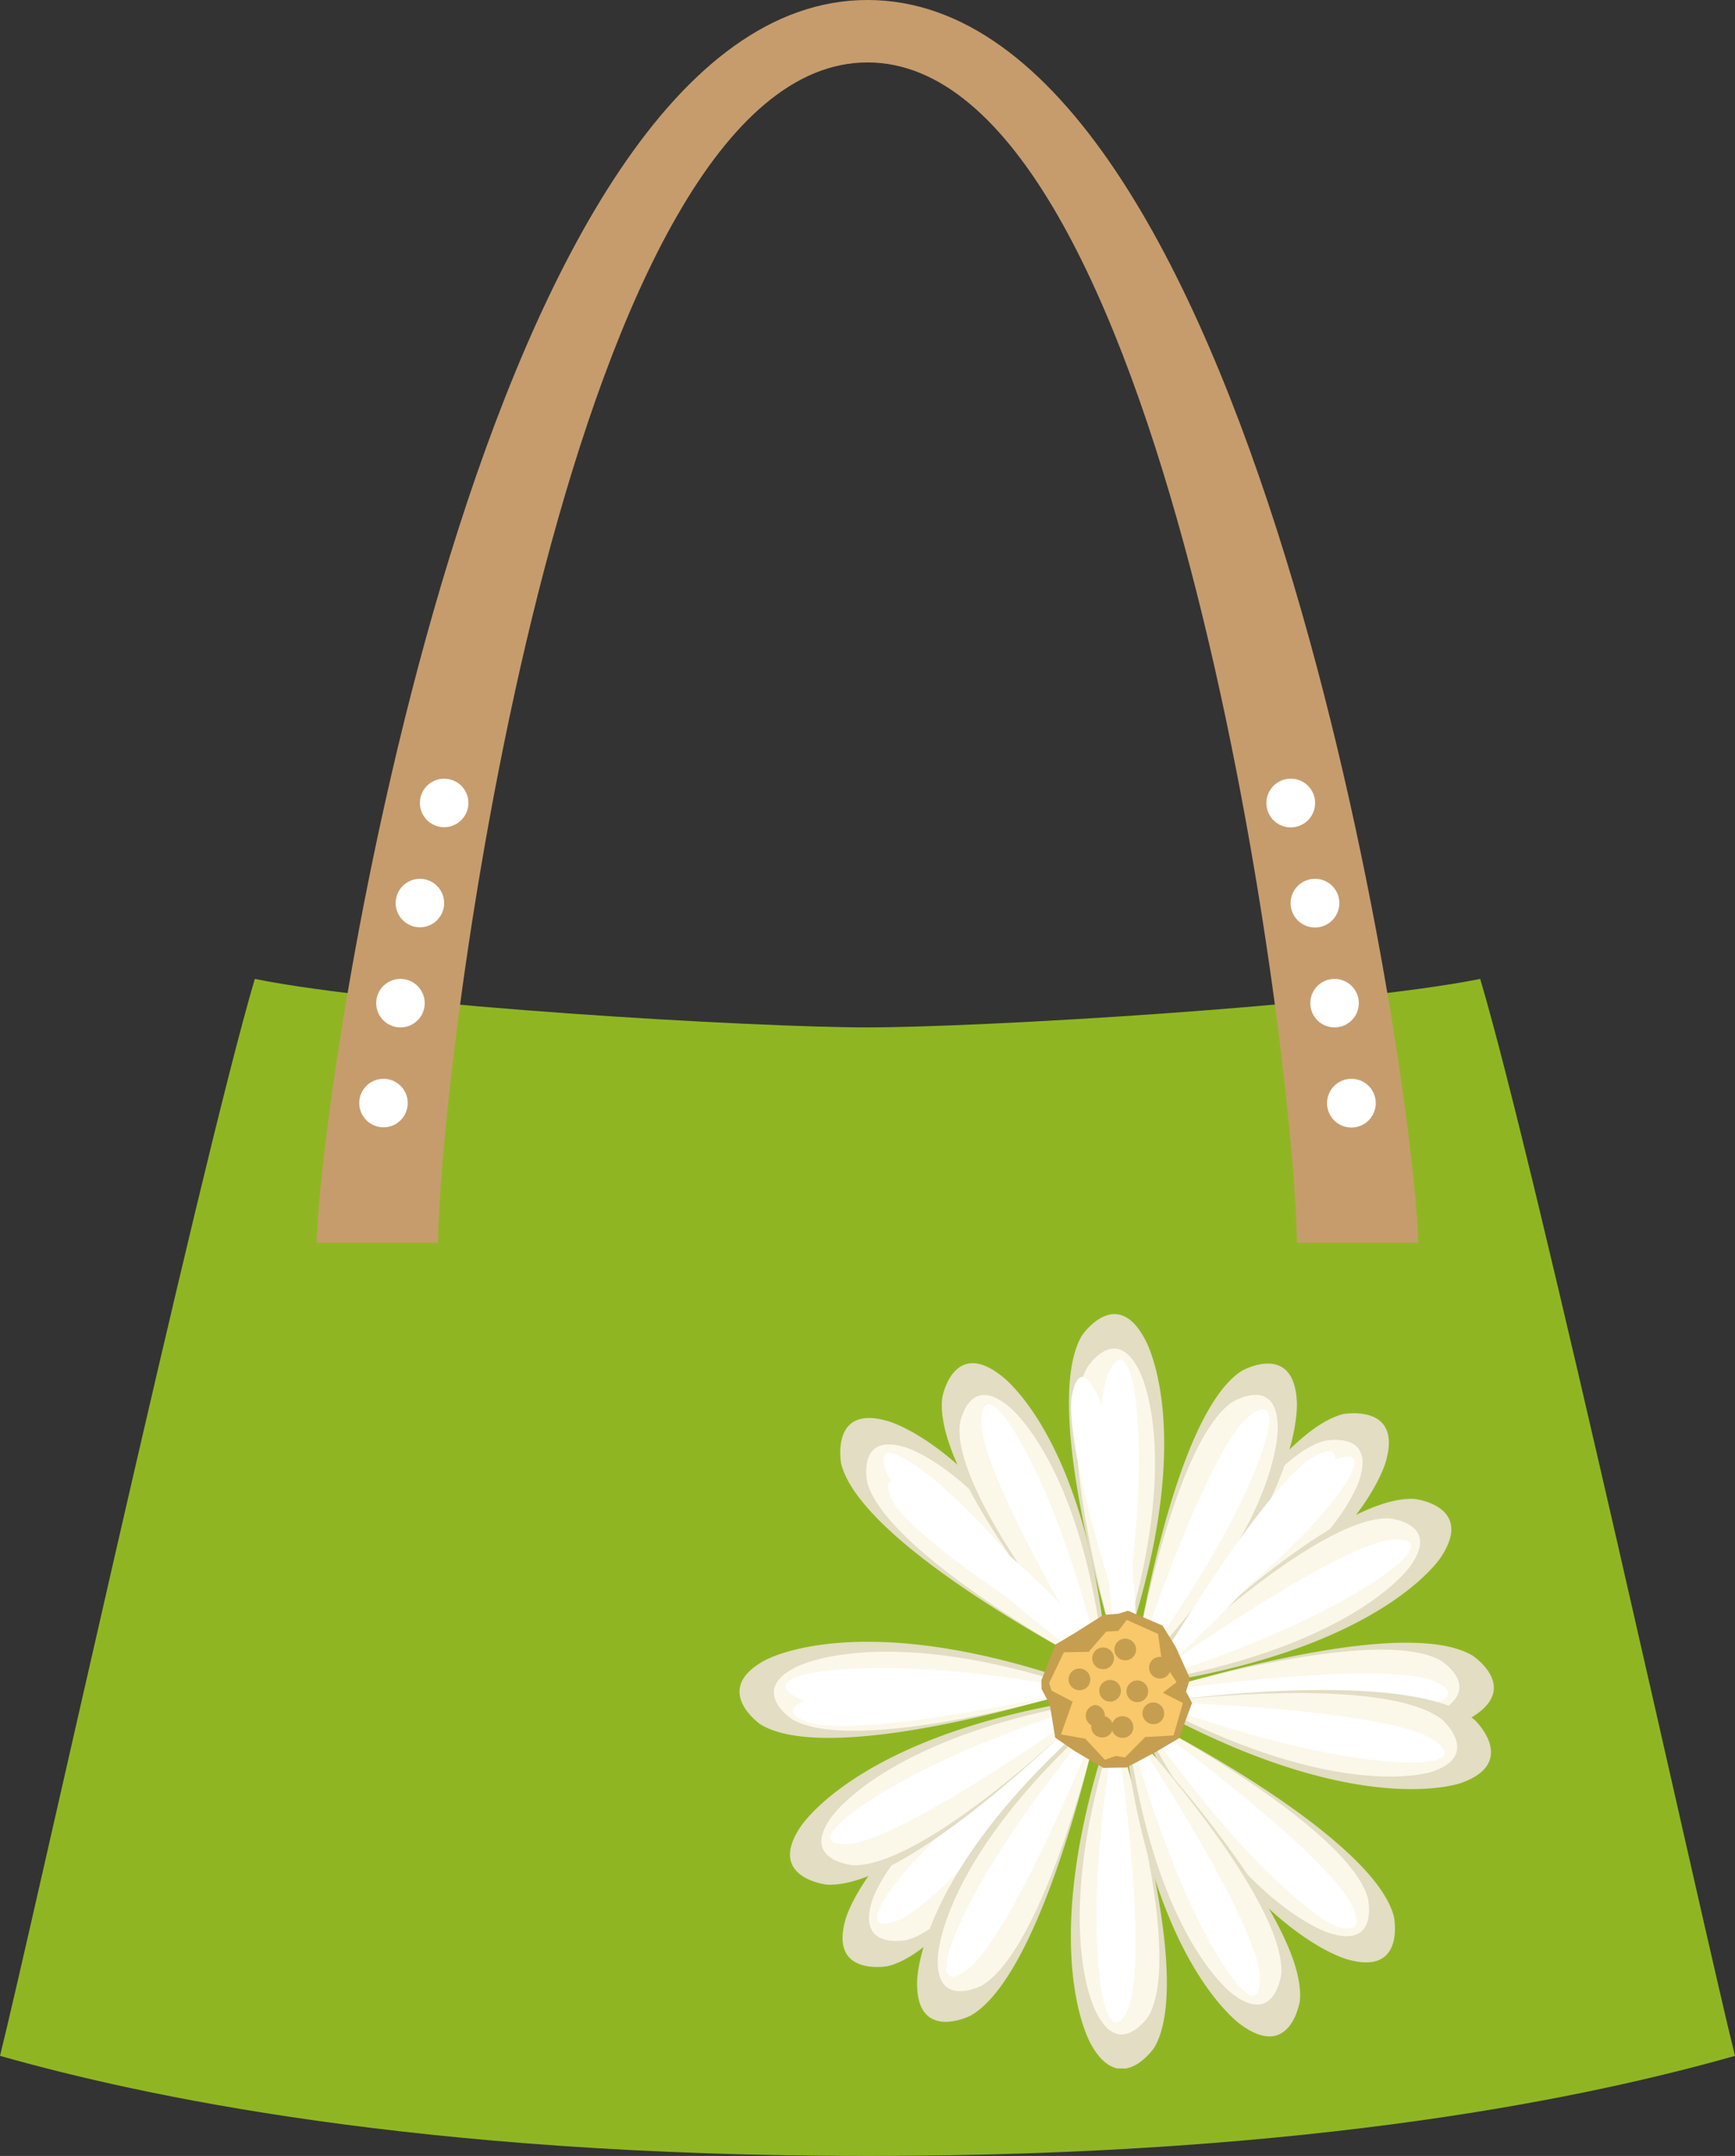 <svg xmlns="http://www.w3.org/2000/svg" xmlns:xlink="http://www.w3.org/1999/xlink" viewBox="0 0 166.76 207.18"><rect x="0" y="0" width="166.76" height="207.18" fill="#333333" stroke="none"/><defs><style>.cls-1{fill:none;}.cls-2{fill:#e2ddc3;}.cls-3{fill:#fbf8ea;}.cls-4{fill:#fff;}.cls-5{fill:#c69e50;}.cls-6{fill:#f8c86a;}.cls-7{fill:#8fb622;}.cls-8{fill:#c69c6d;}</style><symbol id="ヒナギク_2" data-name="ヒナギク 2" viewBox="0 0 47.36 47.37"><rect class="cls-1" x="2.26" y="2.08" width="43.01" height="43.1"/><path class="cls-2" d="M46,20.88c-3.74-2.09-14.34,1-18.07,2.18a6,6,0,0,1,.07.74,5.56,5.56,0,0,1-.08.82c12.77,3.57,18,.22,18,.22C49.16,22.92,46,20.88,46,20.88Z"/><path class="cls-3" d="M44,21.26c-3.32-1.73-12.74.82-16.06,1.8a4.07,4.07,0,0,1,.06.61,3.73,3.73,0,0,1-.07.68c11.36,3,16,.19,16,.19C46.8,23,44,21.26,44,21.26Z"/><path class="cls-4" d="M43.3,22.48c-3.19-.86-12.23.4-15.41.89a1.07,1.07,0,0,1,.06.3,1,1,0,0,1-.07.34c10.89,1.46,15.37.09,15.37.09C46,23.31,43.3,22.48,43.3,22.48Z"/><path class="cls-2" d="M37.49,6C33.37,7.14,28,16.8,26.23,20.28a6.06,6.06,0,0,1,.56.47,5.29,5.29,0,0,1,.53.64C38.89,14.9,40.24,8.83,40.24,8.83,41.2,5.17,37.49,6,37.49,6Z"/><path class="cls-3" d="M36.34,7.66c-3.58,1.12-8.46,9.58-10.11,12.62a4.22,4.22,0,0,1,.47.39,3.69,3.69,0,0,1,.43.53C37.26,15.28,38.61,10,38.61,10,39.54,6.85,36.34,7.66,36.34,7.66Z"/><path class="cls-4" d="M36.73,9c-2.86,1.64-8.37,8.91-10.29,11.5a1.2,1.2,0,0,1,.26.18,1.07,1.07,0,0,1,.19.28c8.75-6.65,11-10.78,11-10.78C39.25,7.66,36.73,9,36.73,9Z"/><path class="cls-2" d="M21,1.39c-2.11,3.74.93,14.35,2.1,18.09a4.42,4.42,0,0,1,.74-.07,5.56,5.56,0,0,1,.82.08c3.62-12.76.3-18,.3-18C23-1.79,21,1.39,21,1.39Z"/><path class="cls-3" d="M21.34,3.4c-1.74,3.32.77,12.75,1.74,16.08a4.07,4.07,0,0,1,.61-.06,3.73,3.73,0,0,1,.68.07c3-11.34.25-16,.25-16C23,.57,21.34,3.4,21.34,3.4Z"/><path class="cls-4" d="M22.56,4.06c-.87,3.19.35,12.23.83,15.42a1.07,1.07,0,0,1,.3-.06,1,1,0,0,1,.34.07c1.51-10.89.15-15.37.15-15.37C23.41,1.34,22.56,4.06,22.56,4.06Z"/><path class="cls-2" d="M6,9.8c1.14,4.13,10.78,9.51,14.25,11.33a5.08,5.08,0,0,1,.47-.57A7.67,7.67,0,0,1,21.4,20C15,8.44,8.9,7.06,8.9,7.06,5.24,6.09,6,9.8,6,9.8Z"/><path class="cls-3" d="M7.72,11c1.1,3.59,9.54,8.5,12.57,10.17a4.31,4.31,0,0,1,.39-.48,5.13,5.13,0,0,1,.53-.42C15.34,10.07,10.09,8.7,10.09,8.7,6.92,7.76,7.72,11,7.72,11Z"/><path class="cls-4" d="M9,10.57c1.63,2.88,8.88,8.42,11.47,10.34a1.45,1.45,0,0,1,.17-.26,1,1,0,0,1,.29-.18c-6.62-8.78-10.74-11-10.74-11C7.72,8.05,9,10.57,9,10.57Z"/><path class="cls-2" d="M1.38,26.3c3.73,2.12,14.35-.87,18.1-2a4.63,4.63,0,0,1-.07-.74,5.56,5.56,0,0,1,.09-.82c-12.75-3.68-18-.37-18-.37C-1.79,24.23,1.38,26.3,1.38,26.3Z"/><path class="cls-3" d="M3.4,25.94c3.31,1.76,12.75-.72,16.08-1.67a4.07,4.07,0,0,1-.06-.61A3.72,3.72,0,0,1,19.5,23c-11.34-3.05-16-.32-16-.32C.57,24.23,3.4,25.94,3.4,25.94Z"/><path class="cls-4" d="M4.06,24.72c3.18.89,12.23-.3,15.42-.76a1.07,1.07,0,0,1-.06-.3,1,1,0,0,1,.07-.34C8.61,21.77,4.12,23.1,4.12,23.1,1.34,23.87,4.06,24.72,4.06,24.72Z"/><path class="cls-2" d="M9.73,41.27c4.14-1.12,9.55-10.74,11.39-14.21a4.18,4.18,0,0,1-.57-.47A6.32,6.32,0,0,1,20,26C8.41,32.34,7,38.4,7,38.4,6,42.05,9.73,41.27,9.73,41.27Z"/><path class="cls-3" d="M10.9,39.6c3.59-1.09,8.53-9.51,10.22-12.54a3,3,0,0,1-.47-.39,3.12,3.12,0,0,1-.43-.53C10,32,8.64,37.22,8.64,37.22,7.69,40.38,10.9,39.6,10.9,39.6Z"/><path class="cls-4" d="M10.52,38.27C13.39,36.65,19,29.42,20.9,26.85a.88.88,0,0,1-.25-.18.87.87,0,0,1-.19-.28c-8.81,6.57-11,10.68-11,10.68C8,39.58,10.52,38.27,10.52,38.27Z"/><path class="cls-2" d="M26.21,46c2.14-3.71-.81-14.35-2-18.1a5.83,5.83,0,0,1-.73.06,5.3,5.3,0,0,1-.82-.08c-3.73,12.72-.45,18-.45,18C24.13,49.16,26.21,46,26.21,46Z"/><path class="cls-3" d="M25.86,44c1.77-3.3-.66-12.76-1.61-16.09a4.07,4.07,0,0,1-.61.06,5.05,5.05,0,0,1-.68-.08c-3.1,11.32-.38,16-.38,16C24.13,46.8,25.86,44,25.86,44Z"/><path class="cls-4" d="M24.65,43.31c.89-3.18-.26-12.23-.71-15.42a1.07,1.07,0,0,1-.3.06,1.94,1.94,0,0,1-.33-.07C21.71,38.75,23,43.24,23,43.24,23.78,46,24.65,43.31,24.65,43.31Z"/><path class="cls-2" d="M41.22,37.71c-1.11-4.14-10.71-9.6-14.16-11.44a6.2,6.2,0,0,1-.48.56,4.56,4.56,0,0,1-.65.51C32.27,39,38.33,40.43,38.33,40.43,42,41.42,41.22,37.71,41.22,37.71Z"/><path class="cls-3" d="M39.55,36.53C38.47,32.94,30.08,28,27.06,26.27a4.4,4.4,0,0,1-.4.46,3.64,3.64,0,0,1-.54.43c5.8,10.21,11,11.62,11,11.62C40.32,39.75,39.55,36.53,39.55,36.53Z"/><path class="cls-4" d="M38.22,36.91C36.61,34,29.41,28.43,26.84,26.48a.88.88,0,0,1-.18.25,1,1,0,0,1-.29.19C32.91,35.75,37,38,37,38,39.52,39.45,38.22,36.91,38.22,36.91Z"/><path class="cls-2" d="M44.24,32.48c-2.17-3.7-12.87-6.4-16.69-7.26a5.72,5.72,0,0,1-.32.66,4.76,4.76,0,0,1-.48.67C36,36.1,42.19,35.86,42.19,35.86,46,35.85,44.24,32.48,44.24,32.48Z"/><path class="cls-3" d="M42.32,31.78c-2-3.17-11.41-5.74-14.77-6.56a4.55,4.55,0,0,1-.26.55,5.66,5.66,0,0,1-.4.56c8.3,8.29,13.73,8.26,13.73,8.26C43.92,34.68,42.32,31.78,42.32,31.78Z"/><path class="cls-4" d="M41.14,32.5c-2.32-2.35-10.75-5.83-13.74-7a1.45,1.45,0,0,1-.11.29,1.13,1.13,0,0,1-.23.26c8.66,6.77,13.22,7.85,13.22,7.85C43.07,34.61,41.14,32.5,41.14,32.5Z"/><path class="cls-4" d="M41.14,32.5c-2.32-2.35-10.75-5.83-13.74-7a1.45,1.45,0,0,1-.11.29,1.13,1.13,0,0,1-.23.26c8.66,6.77,13.22,7.85,13.22,7.85C43.07,34.61,41.14,32.5,41.14,32.5Z"/><path class="cls-2" d="M42.88,11.8c-4.28-.3-12.56,7-15.43,9.66a5.07,5.07,0,0,1,.37.64,4.45,4.45,0,0,1,.28.77c13.08-2.2,16.41-7.46,16.41-7.46C46.64,12.28,42.88,11.8,42.88,11.8Z"/><path class="cls-3" d="M41.22,13c-3.75-.15-11.19,6.17-13.77,8.47a4.6,4.6,0,0,1,.31.53,3.77,3.77,0,0,1,.23.64C39.53,20.48,42.57,16,42.57,16,44.51,13.31,41.22,13,41.22,13Z"/><path class="cls-4" d="M41.15,14.37c-3.25.58-10.9,5.57-13.57,7.37a.88.88,0,0,1,.18.25,1.15,1.15,0,0,1,.09.33C38.33,19,41.79,15.86,41.79,15.86,44,14,41.15,14.37,41.15,14.37Z"/><path class="cls-2" d="M25.06,1.15c-2.71,3.32-1.54,14.29-1,18.18a3.66,3.66,0,0,1,.73.06,4.82,4.82,0,0,1,.79.22C31.33,7.65,29,1.9,29,1.9,27.63-1.64,25.06,1.15,25.06,1.15Z"/><path class="cls-3" d="M25.08,3.19c-2.29,3-1.42,12.69-1,16.14a4.26,4.26,0,0,1,.61,0,4.45,4.45,0,0,1,.65.19c4.9-10.66,3-15.74,3-15.74C27.24.69,25.08,3.19,25.08,3.19Z"/><path class="cls-4" d="M26.17,4.05c-1.41,3-1.75,12.11-1.82,15.33a1.58,1.58,0,0,1,.31,0,1.08,1.08,0,0,1,.32.13C28.32,9,27.76,4.38,27.76,4.38,27.47,1.51,26.17,4.05,26.17,4.05Z"/><path class="cls-2" d="M11.24,5.22c-.16,4.28,7.43,12.31,10.2,15.08a3.84,3.84,0,0,1,.62-.39,4.49,4.49,0,0,1,.76-.31c-2.66-13-8-16.14-8-16.14C11.59,1.45,11.24,5.22,11.24,5.22Z"/><path class="cls-3" d="M12.49,6.83c0,3.75,6.55,11,9,13.47A3,3,0,0,1,22,20a3.86,3.86,0,0,1,.64-.25C20,8.27,15.43,5.38,15.43,5.38,12.69,3.53,12.49,6.83,12.49,6.83Z"/><path class="cls-4" d="M13.87,6.86c.69,3.23,6,10.69,7.84,13.3A1.12,1.12,0,0,1,22,20a1.15,1.15,0,0,1,.33-.1C18.6,9.52,15.34,6.16,15.34,6.16,13.37,4.05,13.87,6.86,13.87,6.86Z"/><path class="cls-2" d="M3.42,16.24c2.41,3.55,13.27,5.54,17.14,6.14a4.37,4.37,0,0,1,.27-.68,5.46,5.46,0,0,1,.43-.7c-9.82-8.92-16-8.27-16-8.27C1.48,13,3.42,16.24,3.42,16.24Z"/><path class="cls-3" d="M5.39,16.8c2.19,3,11.76,5,15.17,5.58a3.34,3.34,0,0,1,.22-.57,3.47,3.47,0,0,1,.37-.57C12.31,13.51,6.9,13.9,6.9,13.9,3.6,14,5.39,16.8,5.39,16.8Z"/><path class="cls-4" d="M6.52,16c2.46,2.2,11.11,5.11,14.17,6.1a1.14,1.14,0,0,1,.09-.3,1,1,0,0,1,.21-.27c-9.09-6.18-13.7-7-13.7-7C4.45,14,6.52,16,6.52,16Z"/><path class="cls-2" d="M5.45,35c4.27.45,12.8-6.54,15.77-9.11a4.48,4.48,0,0,1-.35-.65,4.42,4.42,0,0,1-.25-.78C7.46,26.2,4,31.34,4,31.34,1.72,34.39,5.45,35,5.45,35Z"/><path class="cls-3" d="M7.15,33.87c3.74.29,11.4-5.76,14.07-8a4.54,4.54,0,0,1-.3-.53,4.15,4.15,0,0,1-.2-.66C9.12,26.45,5.91,30.84,5.91,30.84,3.88,33.44,7.15,33.87,7.15,33.87Z"/><path class="cls-4" d="M7.28,32.49c3.27-.46,11.08-5.17,13.81-6.87a1.38,1.38,0,0,1-.17-.25,1.28,1.28,0,0,1-.07-.34C10.26,28,6.69,31,6.69,31,4.44,32.79,7.28,32.49,7.28,32.49Z"/><path class="cls-2" d="M36.18,41.65c.15-4.29-7.45-12.29-10.22-15.07a4.09,4.09,0,0,1-.62.4,4.59,4.59,0,0,1-.77.31c2.69,13,8.07,16.12,8.07,16.12C35.84,45.42,36.18,41.65,36.18,41.65Z"/><path class="cls-3" d="M34.93,40c0-3.74-6.57-11-9-13.45a3.89,3.89,0,0,1-.52.34,4.86,4.86,0,0,1-.63.25C27.39,38.62,32,41.49,32,41.49,34.73,43.33,34.93,40,34.93,40Z"/><path class="cls-4" d="M33.55,40c-.7-3.23-6-10.68-7.86-13.28a1.18,1.18,0,0,1-.25.19.9.9,0,0,1-.32.09c3.69,10.36,7,13.7,7,13.7C34.05,42.82,33.55,40,33.55,40Z"/><path class="cls-4" d="M36.73,8.7c-2.85,1.68-8.28,9-10.16,11.63a1,1,0,0,1,.26.17,1.42,1.42,0,0,1,.2.28C35.7,14,37.85,9.87,37.85,9.87,39.23,7.34,36.73,8.7,36.73,8.7Z"/><path class="cls-4" d="M8.83,11.79c1.94,2.68,9.76,7.38,12.54,9a1.15,1.15,0,0,1,.14-.27,1.13,1.13,0,0,1,.27-.22c-7.55-8-11.89-9.75-11.89-9.75C7.24,9.43,8.83,11.79,8.83,11.79Z"/><path class="cls-4" d="M5.32,26.88c3.3.25,11.94-2.67,15-3.75a1,1,0,0,1-.12-.28,1.37,1.37,0,0,1,0-.35c-11,.6-15.11,2.78-15.11,2.78C2.49,26.57,5.32,26.88,5.32,26.88Z"/><path class="cls-4" d="M12.27,37.82c2.67-2,7.36-9.77,9-12.56a1.15,1.15,0,0,1-.27-.14,1.09,1.09,0,0,1-.22-.26c-8,7.55-9.73,11.9-9.73,11.9C9.9,39.41,12.27,37.82,12.27,37.82Z"/><path class="cls-4" d="M26.08,42.74c.61-3.25-1.34-12.16-2.07-15.3a.84.84,0,0,1-.63,0c-.63,11,1.07,15.33,1.07,15.33C25.45,45.52,26.08,42.74,26.08,42.74Z"/><polygon class="cls-5" points="28.46 22.98 27.43 21.13 26.55 19.71 24.32 18.94 23.62 19.33 22.79 19.1 20.83 20.03 19.5 20.89 18.61 23.08 18.81 23.66 18.91 24.62 20.06 26.36 20.82 27.58 23.09 28.43 23.62 28.41 24.6 27.87 26.67 27.49 27.5 26.23 28.51 24.43 28.48 23.66 28.46 22.98"/><polygon class="cls-6" points="27.83 23.08 26.52 21.84 26.39 20.06 24.34 19.51 23.72 20.78 23.04 19.94 21.58 20.91 20.03 21.16 19.19 23.14 19.89 23.66 19.95 24.42 21.24 25.49 21.3 27.05 23.25 27.94 23.72 27.78 24.39 26.44 26.46 27.13 26.7 25.6 28 24.34 27.74 23.66 27.83 23.08"/><path class="cls-5" d="M25.92,25a.68.68,0,0,1-1.35,0,.68.68,0,0,1,1.35,0Z"/><path class="cls-5" d="M26.6,24.52a.68.68,0,1,1-.68-.64A.66.66,0,0,1,26.6,24.52Z"/><path class="cls-5" d="M26.6,23.24a.68.68,0,1,1-.68-.64A.65.65,0,0,1,26.6,23.24Z"/><path class="cls-5" d="M25.7,21.32a.68.68,0,1,1-.68-.64A.66.66,0,0,1,25.7,21.32Z"/><path class="cls-5" d="M24.34,22.39a.68.68,0,0,1-1.36,0,.68.68,0,0,1,1.36,0Z"/><path class="cls-5" d="M24.34,24.1a.68.68,0,0,1-1.36,0,.68.68,0,0,1,1.36,0Z"/><path class="cls-5" d="M23.66,26a.68.68,0,1,1-.68-.64A.66.66,0,0,1,23.66,26Z"/><path class="cls-5" d="M22.31,24.54a.68.68,0,1,1-.68-.64A.67.67,0,0,1,22.31,24.54Z"/><path class="cls-5" d="M21.73,23.2a.68.68,0,0,1-1.36,0,.68.68,0,0,1,1.36,0Z"/><path class="cls-5" d="M22.83,21a.68.68,0,0,1-1.36,0,.68.68,0,0,1,1.36,0Z"/></symbol></defs><g id="レイヤー_2" data-name="レイヤー 2"><g id="レイヤー_2-2" data-name="レイヤー 2"><path class="cls-7" d="M142.27,94.07c-13.12,2.62-48.11,4.66-58.89,4.66s-45.77-2-58.89-4.66C19,112.73,2.91,185.9,0,197.56c13.41,3.79,39.94,9.62,83.38,9.62s70-5.83,83.38-9.62C163.84,185.9,147.81,112.73,142.27,94.07Z"/><path class="cls-8" d="M83.38,6C55.21,6,42.55,97.8,42.09,119.43H30.43C30.88,102.76,46.47,0,83.38,0s52.5,102.76,52.94,119.43H124.66C124.21,97.8,111.55,6,83.38,6Z"/><path class="cls-4" d="M126.4,77.16a2.34,2.34,0,1,1-2.34-2.33A2.33,2.33,0,0,1,126.4,77.16Z"/><path class="cls-4" d="M128.73,86.78a2.34,2.34,0,1,1-2.33-2.33A2.33,2.33,0,0,1,128.73,86.78Z"/><path class="cls-4" d="M130.6,96.4a2.33,2.33,0,1,1-2.33-2.33A2.33,2.33,0,0,1,130.6,96.4Z"/><path class="cls-4" d="M132.23,106a2.34,2.34,0,1,1-2.33-2.33A2.33,2.33,0,0,1,132.23,106Z"/><path class="cls-4" d="M40.36,77.16a2.33,2.33,0,1,0,2.33-2.33A2.33,2.33,0,0,0,40.36,77.16Z"/><circle class="cls-4" cx="40.36" cy="86.78" r="2.33"/><path class="cls-4" d="M36.16,96.4a2.33,2.33,0,1,0,2.33-2.33A2.33,2.33,0,0,0,36.16,96.4Z"/><path class="cls-4" d="M34.53,106a2.33,2.33,0,1,0,2.33-2.33A2.33,2.33,0,0,0,34.53,106Z"/><use width="47.36" height="47.37" transform="matrix(-0.03, 1.53, -1.53, -0.03, 144.28, 127)" xlink:href="#ヒナギク_2"/></g></g></svg>